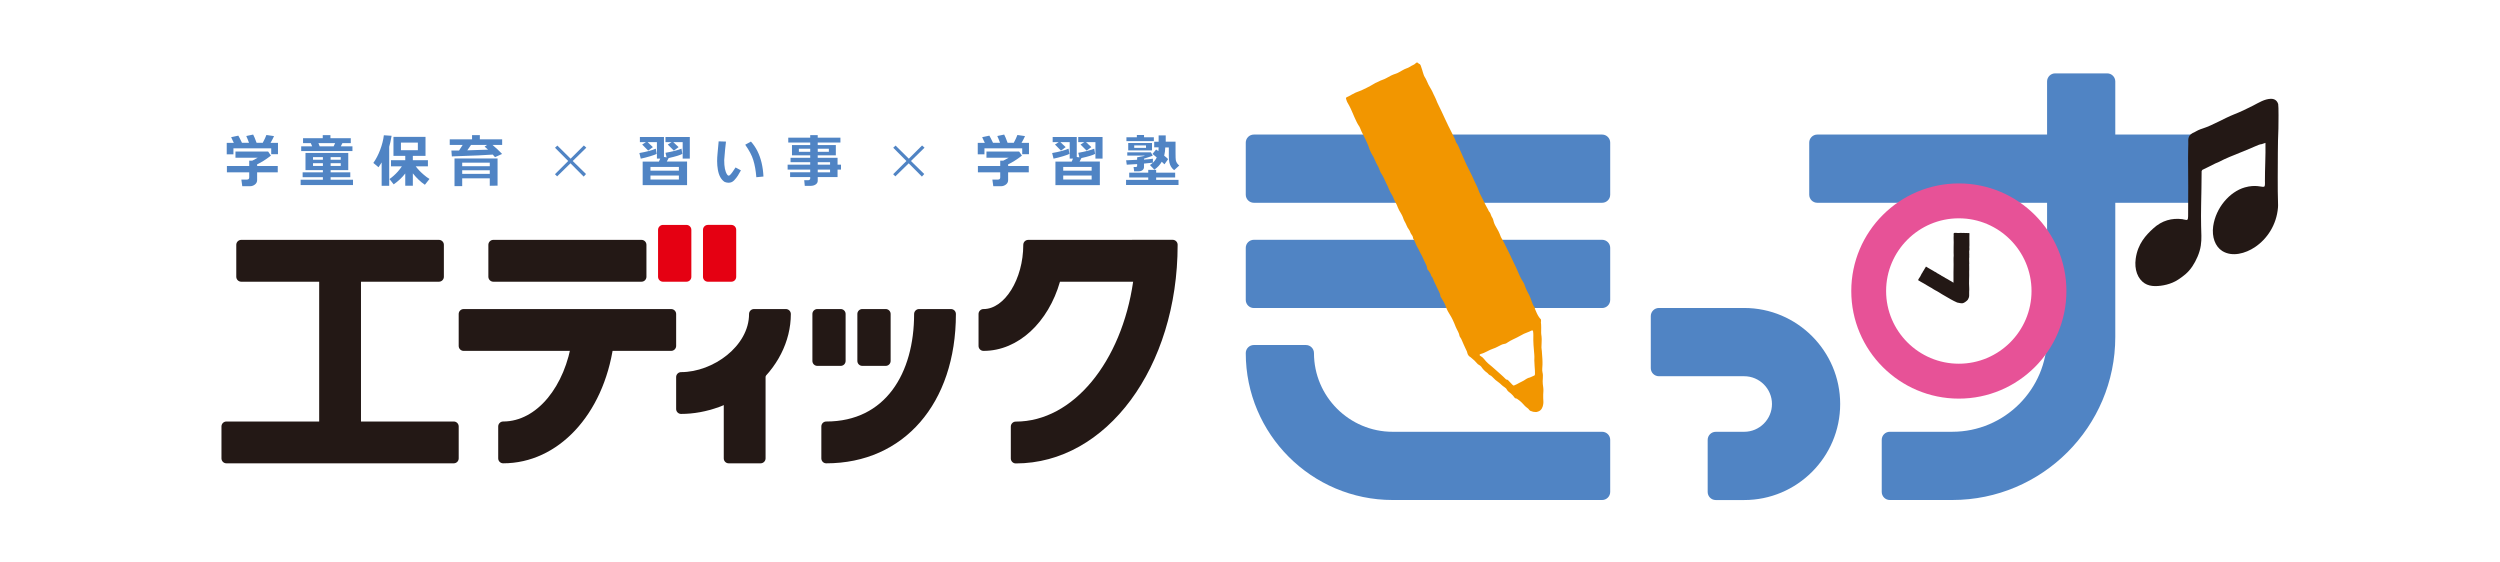<?xml version="1.0" encoding="utf-8"?>
<!-- Generator: Adobe Illustrator 16.0.0, SVG Export Plug-In . SVG Version: 6.00 Build 0)  -->
<!DOCTYPE svg PUBLIC "-//W3C//DTD SVG 1.1//EN" "http://www.w3.org/Graphics/SVG/1.1/DTD/svg11.dtd">
<svg version="1.1" id="レイヤー_1" xmlns="http://www.w3.org/2000/svg" xmlns:xlink="http://www.w3.org/1999/xlink" x="0px"
	 y="0px" width="200px" height="45px" viewBox="0 0 200 45" enable-background="new 0 0 200 45" xml:space="preserve">
<g>
	<g>
		<g>
			<path fill="#231815" d="M57.901,30.107v6.563c0,0.219,0.174,0.396,0.395,0.396h2.555c0.214,0,0.395-0.178,0.395-0.396v-8.938
				L57.901,30.107z"/>
			<path fill="#231815" d="M62.872,24.724H60.32c-0.222,0-0.396,0.179-0.396,0.396c0,2.563-2.874,4.65-5.437,4.65
				c-0.217,0-0.396,0.178-0.396,0.395v2.556c0,0.216,0.178,0.393,0.396,0.393l0,0c2.02,0,4.129-0.768,5.782-2.108
				c1.909-1.543,2.998-3.687,2.998-5.885C63.267,24.902,63.087,24.724,62.872,24.724z"/>
		</g>
		<g>
			<path fill="#231815" d="M76.078,24.724h-2.556c-0.214,0-0.393,0.179-0.393,0.396c0,4.742-2.289,8.601-7.03,8.601
				c-0.218,0-0.392,0.177-0.392,0.396v2.553c0,0.219,0.174,0.396,0.392,0.396l0,0c6.206,0,10.373-4.802,10.373-11.946
				C76.473,24.902,76.298,24.724,76.078,24.724z"/>
			<path fill="#231815" d="M67.649,28.874c0,0.221-0.174,0.396-0.393,0.396h-1.871c-0.216,0-0.393-0.175-0.393-0.396v-3.759
				c0-0.214,0.177-0.392,0.393-0.392h1.871c0.218,0,0.393,0.178,0.393,0.392V28.874z"/>
			<path fill="#231815" d="M71.251,28.874c0,0.221-0.177,0.396-0.395,0.396h-1.874c-0.216,0-0.393-0.175-0.393-0.396v-3.759
				c0-0.214,0.177-0.392,0.393-0.392h1.874c0.218,0,0.395,0.178,0.395,0.392V28.874z"/>
		</g>
		<path fill="#231815" d="M36.301,33.721h-7.422V22.537h6.236c0.218,0,0.395-0.177,0.395-0.396v-2.555
			c0-0.218-0.177-0.396-0.395-0.396H19.298c-0.216,0-0.396,0.177-0.396,0.396v2.555c0,0.219,0.18,0.396,0.396,0.396h6.236v11.184
			h-7.421c-0.218,0-0.396,0.177-0.396,0.396v2.553c0,0.219,0.177,0.396,0.396,0.396h18.188c0.218,0,0.395-0.178,0.395-0.396v-2.553
			C36.696,33.897,36.52,33.721,36.301,33.721z"/>
		<path fill="#231815" d="M93.813,19.185l-11.558,0.006c-0.215,0-0.393,0.177-0.393,0.396c0,2.738-1.489,5.139-3.182,5.139v-0.002
			c-0.22,0-0.397,0.179-0.397,0.396v2.555c0,0.218,0.177,0.396,0.397,0.396c2.8,0,5.192-2.307,6.118-5.533h5.853
			c-0.928,6.389-4.782,11.19-9.39,11.19l0,0c-0.217,0-0.396,0.179-0.396,0.396v2.557c0,0.215,0.178,0.394,0.396,0.394
			c7.26,0,12.95-7.687,12.95-17.494C94.21,19.362,94.03,19.185,93.813,19.185z"/>
		<g>
			<path fill="#231815" d="M53.696,28.07c0.215,0,0.396-0.178,0.396-0.396V25.12c0-0.218-0.18-0.395-0.396-0.395H37.09
				c-0.217,0-0.395,0.177-0.395,0.395v2.555c0,0.218,0.178,0.396,0.395,0.396H53.696z"/>
			<path fill="#E50012" d="M55.308,22.146c0,0.217-0.177,0.392-0.393,0.392H53.04c-0.215,0-0.396-0.175-0.396-0.392v-3.76
				c0-0.215,0.181-0.394,0.396-0.394h1.875c0.215,0,0.393,0.178,0.393,0.394V22.146z"/>
			<path fill="#E50012" d="M58.896,22.146c0,0.217-0.172,0.392-0.393,0.392h-1.872c-0.218,0-0.392-0.175-0.392-0.392v-3.76
				c0-0.215,0.174-0.394,0.392-0.394h1.872c0.22,0,0.393,0.178,0.393,0.394V22.146z"/>
			<path fill="#231815" d="M39.464,22.537H51.32c0.219,0,0.395-0.177,0.395-0.396v-2.555c0-0.218-0.176-0.396-0.395-0.396H39.464
				c-0.215,0-0.395,0.177-0.395,0.396v2.555C39.07,22.36,39.25,22.537,39.464,22.537z"/>
			<path fill="#231815" d="M45.764,27.152c-0.542,3.751-2.808,6.568-5.512,6.568l0,0c-0.217,0-0.396,0.177-0.396,0.396v2.553
				c0,0.219,0.179,0.396,0.396,0.396c4.391,0,8.02-3.879,8.824-9.435L45.764,27.152z"/>
		</g>
	</g>
	<g>
		<path fill="#5084C4" d="M128.816,15.579c0,0.353-0.289,0.643-0.645,0.643h-27.865c-0.354,0-0.645-0.291-0.645-0.643V11.41
			c0-0.354,0.29-0.645,0.645-0.645h27.865c0.355,0,0.645,0.291,0.645,0.645V15.579z"/>
		<path fill="#5084C4" d="M128.816,23.996c0,0.355-0.289,0.646-0.645,0.646h-27.865c-0.354,0-0.645-0.29-0.645-0.646v-4.171
			c0-0.352,0.29-0.641,0.645-0.641h27.865c0.355,0,0.645,0.289,0.645,0.641V23.996z"/>
		<path fill="#5084C4" d="M176.083,15.579c0,0.353-0.287,0.643-0.644,0.643h-30.059c-0.354,0-0.642-0.291-0.642-0.643V11.41
			c0-0.354,0.288-0.645,0.642-0.645h30.059c0.356,0,0.644,0.291,0.644,0.645V15.579z"/>
		<path fill="#5084C4" d="M168.576,5.87h-4.166c-0.354,0-0.644,0.293-0.644,0.647v20.439c0,4.184-3.402,7.586-7.583,7.586h-5.001
			c-0.354,0-0.643,0.288-0.643,0.644v4.169c0,0.354,0.288,0.645,0.643,0.645h5.001c7.189,0,13.04-5.852,13.04-13.043V6.518
			C169.224,6.163,168.934,5.87,168.576,5.87z"/>
		<path fill="#5084C4" d="M128.172,34.543h-16.758c-3.471,0-6.296-2.825-6.296-6.297c0-0.356-0.29-0.645-0.645-0.645h-4.167
			c-0.354,0-0.645,0.288-0.645,0.645c0,6.48,5.271,11.754,11.752,11.754h16.758c0.355,0,0.645-0.291,0.645-0.645v-4.169
			C128.816,34.831,128.527,34.543,128.172,34.543z"/>
		<path fill="#E75297" d="M156.707,31.89c-4.748,0-8.605-3.863-8.605-8.607c0-4.746,3.857-8.609,8.605-8.609
			c4.747,0,8.606,3.863,8.606,8.609C165.313,28.026,161.454,31.89,156.707,31.89z M156.707,17.465c-3.207,0-5.818,2.611-5.818,5.817
			s2.611,5.815,5.818,5.815s5.815-2.609,5.815-5.815S159.914,17.465,156.707,17.465z"/>
		<path fill-rule="evenodd" clip-rule="evenodd" fill="#F29600" d="M123.424,30.721c-0.04-0.302,0.057-0.63-0.023-0.924
			c-0.051-0.193-0.002-0.43-0.002-0.632c0-0.143,0.004-0.288-0.007-0.427c-0.02-0.222-0.025-0.447-0.047-0.67
			c-0.006-0.093-0.029-0.185-0.029-0.273c-0.005-0.298,0.044-0.594,0.006-0.889c-0.011-0.092-0.03-0.184-0.03-0.272
			c0-0.294,0.016-0.582-0.022-0.874c0.02-0.041,0.021-0.09,0.008-0.141c0.009-0.064-0.02-0.104-0.068-0.135
			c-0.028-0.037-0.059-0.079-0.089-0.115c-0.136-0.194-0.222-0.416-0.314-0.632c-0.031-0.069-0.02-0.15-0.071-0.208
			c-0.08-0.081-0.112-0.188-0.152-0.29c-0.085-0.198-0.138-0.408-0.235-0.603c-0.129-0.248-0.263-0.487-0.354-0.755
			c-0.033-0.1-0.067-0.207-0.129-0.296c-0.238-0.352-0.39-0.748-0.558-1.135c-0.103-0.22-0.216-0.434-0.313-0.655
			c-0.156-0.361-0.346-0.712-0.519-1.067c-0.08-0.159-0.154-0.325-0.246-0.481c-0.114-0.18-0.209-0.372-0.271-0.571
			c-0.044-0.124-0.114-0.229-0.172-0.339c-0.101-0.188-0.228-0.369-0.281-0.57c-0.039-0.131-0.055-0.26-0.137-0.374
			c-0.084-0.117-0.102-0.271-0.181-0.396c-0.025-0.044-0.076-0.073-0.092-0.119c-0.063-0.171-0.178-0.316-0.252-0.48
			c-0.128-0.288-0.276-0.56-0.42-0.84c-0.123-0.235-0.179-0.493-0.307-0.729c-0.127-0.24-0.229-0.495-0.345-0.745
			c-0.184-0.394-0.404-0.771-0.571-1.173c-0.13-0.308-0.276-0.608-0.404-0.916c-0.063-0.157-0.124-0.311-0.209-0.462
			c-0.026-0.052-0.079-0.085-0.098-0.142c-0.089-0.303-0.258-0.57-0.387-0.852c-0.079-0.162-0.168-0.32-0.243-0.482
			c-0.182-0.398-0.379-0.787-0.555-1.186c-0.14-0.311-0.314-0.605-0.428-0.927c-0.049-0.143-0.14-0.271-0.198-0.413
			c-0.046-0.122-0.11-0.24-0.171-0.356c-0.071-0.137-0.163-0.263-0.233-0.409c-0.103-0.202-0.17-0.416-0.297-0.604
			c-0.081-0.118-0.101-0.259-0.151-0.387c-0.042-0.118-0.06-0.242-0.112-0.359c-0.042-0.095-0.043-0.209-0.137-0.289
			c-0.032-0.024-0.081-0.021-0.104-0.059c-0.062-0.093-0.159-0.077-0.208-0.021c-0.102,0.121-0.248,0.16-0.375,0.232
			c-0.111,0.067-0.221,0.144-0.35,0.182c-0.128,0.037-0.239,0.108-0.355,0.168c-0.173,0.086-0.33,0.207-0.509,0.262
			c-0.268,0.08-0.512,0.205-0.746,0.345c-0.206,0.128-0.444,0.167-0.653,0.291c-0.093,0.06-0.219,0.085-0.305,0.146
			c-0.207,0.137-0.435,0.24-0.65,0.358c-0.132,0.072-0.271,0.138-0.411,0.197c-0.154,0.065-0.314,0.119-0.466,0.181
			c-0.191,0.081-0.365,0.203-0.55,0.293c-0.054,0.023-0.102,0.047-0.152,0.07c-0.052,0.028-0.082,0.072-0.061,0.133
			c0.038,0.106,0.064,0.228,0.131,0.329c0.097,0.147,0.165,0.311,0.248,0.47c0.105,0.208,0.179,0.434,0.281,0.646
			c0.105,0.217,0.19,0.441,0.321,0.646c0.057,0.084,0.117,0.167,0.149,0.265c0.104,0.298,0.282,0.569,0.411,0.862
			c0.106,0.241,0.231,0.477,0.305,0.732c0.043,0.146,0.117,0.279,0.181,0.416c0.053,0.119,0.144,0.217,0.195,0.346
			c0.115,0.281,0.258,0.557,0.404,0.828c0.067,0.134,0.087,0.288,0.177,0.411c0.167,0.237,0.272,0.511,0.396,0.77
			c0.084,0.175,0.179,0.354,0.247,0.538c0.071,0.183,0.186,0.352,0.282,0.524c0.048,0.079,0.064,0.165,0.099,0.242
			c0.064,0.158,0.158,0.299,0.231,0.454c0.063,0.142,0.105,0.292,0.186,0.429c0.104,0.184,0.223,0.36,0.302,0.56
			c0.039,0.102,0.065,0.215,0.123,0.31c0.143,0.219,0.198,0.487,0.367,0.692c0.08,0.099,0.095,0.227,0.166,0.332
			c0.07,0.106,0.166,0.209,0.159,0.355c0,0.009,0.012,0.023,0.019,0.033c0.143,0.21,0.195,0.458,0.324,0.677
			c0.073,0.115,0.134,0.246,0.194,0.375c0.083,0.172,0.196,0.337,0.265,0.522c0.049,0.141,0.137,0.263,0.188,0.4
			c0.044,0.109,0.114,0.206,0.125,0.331c0.002,0.061,0.018,0.143,0.059,0.184c0.097,0.092,0.151,0.206,0.218,0.314
			c0.041,0.063,0.032,0.14,0.078,0.193c0.13,0.136,0.153,0.324,0.24,0.482c0.075,0.144,0.149,0.3,0.217,0.454
			c0.092,0.229,0.256,0.427,0.262,0.684c0,0.018,0.022,0.032,0.035,0.056c0.141,0.24,0.302,0.475,0.394,0.745
			c0.047,0.136,0.101,0.272,0.17,0.395c0.123,0.227,0.274,0.437,0.381,0.672c0.089,0.192,0.174,0.384,0.249,0.583
			c0.101,0.247,0.27,0.464,0.306,0.739c0.005,0.024,0.025,0.05,0.043,0.073c0.065,0.087,0.117,0.189,0.155,0.292
			c0.072,0.206,0.187,0.396,0.267,0.599c0.04,0.114,0.125,0.22,0.144,0.34c0.036,0.179,0.124,0.294,0.274,0.377
			c-0.004,0.006,0.212,0.18,0.299,0.257c0.103,0.094,0.178,0.206,0.279,0.297c0.088,0.071,0.205,0.109,0.27,0.202
			c0.124,0.184,0.274,0.348,0.456,0.473c0.09,0.057,0.129,0.161,0.229,0.199c0.077,0.026,0.139,0.08,0.196,0.137
			c0.082,0.085,0.168,0.172,0.257,0.251c0.164,0.134,0.342,0.243,0.492,0.398c0.12,0.129,0.343,0.213,0.418,0.371
			c0.07,0.151,0.211,0.208,0.322,0.313c0.116,0.098,0.216,0.217,0.303,0.341c0.021,0.029,0.052,0.049,0.09,0.051
			c0.086,0.004,0.143,0.066,0.206,0.108c0.204,0.14,0.369,0.32,0.529,0.501c0.109,0.118,0.271,0.188,0.344,0.316
			c0.078,0.098,0.188,0.098,0.222,0.113c0.092,0.053,0.165,0.03,0.246,0.049c0.106,0.017,0.191-0.015,0.282-0.052
			c0.234-0.092,0.344-0.354,0.37-0.59c0.023-0.153,0.001-0.308-0.004-0.462c-0.014-0.192,0.006-0.383,0.015-0.576
			C123.482,31.09,123.446,30.91,123.424,30.721z M119.63,29.569c-0.183-0.173-0.384-0.327-0.577-0.492
			c-0.124-0.107-0.233-0.237-0.334-0.363c-0.077-0.094-0.163-0.172-0.268-0.229c-0.037-0.023-0.081-0.044-0.082-0.092
			c-0.002-0.048,0.056-0.048,0.09-0.076c0.355-0.086,0.65-0.315,0.998-0.427c0.215-0.065,0.411-0.192,0.614-0.288
			c0.094-0.042,0.185-0.085,0.293-0.094c0.1-0.006,0.181-0.07,0.256-0.12c0.132-0.09,0.27-0.162,0.41-0.23
			c0.215-0.101,0.432-0.206,0.636-0.323c0.163-0.094,0.33-0.18,0.513-0.24c0.109-0.044,0.222-0.084,0.324-0.141
			c0.086-0.049,0.136-0.021,0.145,0.072c0.012,0.097,0.021,0.195,0.019,0.295c-0.019,0.52,0.029,1.035,0.076,1.552
			c0.007,0.113,0.014,0.229,0.005,0.347c-0.017,0.173,0.023,0.343,0.017,0.515c-0.004,0.09,0.083,0.764-0.004,0.8
			c-0.169,0.068-0.323,0.164-0.505,0.203c-0.037,0.007-0.172,0.09-0.204,0.11c-0.188,0.137-0.299,0.165-0.499,0.277
			c-0.19,0.108-0.242,0.133-0.443,0.219c-0.095,0.039-0.458-0.5-0.555-0.475c-0.038,0.005-0.064-0.004-0.085-0.029
			C120.206,30.063,119.907,29.824,119.63,29.569z"/>
		<path fill-rule="evenodd" clip-rule="evenodd" fill="#231815" d="M157.547,19.79c0-0.057,0.013-0.117,0.008-0.175
			c-0.008-0.219-0.008-0.438-0.005-0.656c0.001-0.057,0-0.113,0.003-0.165c0.006-0.039,0.012-0.136-0.02-0.155
			c-0.017-0.012-0.058,0.008-0.074,0.011c-0.035,0.002-0.064-0.008-0.098-0.008c-0.049-0.003-0.087,0.002-0.133,0.001
			c-0.086-0.002-0.18-0.024-0.261-0.004c-0.05-0.02-0.12-0.006-0.17-0.003c-0.055,0.003-0.104,0.008-0.157,0.007
			c-0.067,0-0.155-0.022-0.229-0.016c-0.021,0.001-0.075,0-0.097,0.02c-0.038,0.038-0.022,0.123-0.019,0.174
			c0,0.061-0.005,0.128-0.007,0.188c0,0.127,0.011,0.258,0.008,0.383c-0.015,0.272,0,0.547-0.008,0.814
			c0,0.08,0.003,0.16,0.007,0.239c0,0.042-0.017,0.182-0.011,0.193c0.004,0.009-0.003,0.188,0,0.262
			c0.004,0.088,0.004,0.173,0.004,0.262c0,0.203-0.007,0.406-0.009,0.608c-0.002,0.282,0,0.566,0,0.848
			c-0.108-0.069-0.222-0.143-0.34-0.203c-0.063-0.03-0.118-0.083-0.184-0.109c-0.054-0.022-0.103-0.064-0.156-0.083
			c-0.008-0.022-0.068-0.048-0.094-0.061c-0.04-0.022-0.082-0.041-0.121-0.068c-0.037-0.017-0.066-0.031-0.098-0.054
			c-0.026-0.016-0.052-0.057-0.085-0.051c-0.034-0.037-0.11-0.065-0.157-0.095c-0.013-0.012-0.054-0.026-0.071-0.038
			c-0.034-0.021-0.063-0.047-0.096-0.07c-0.031-0.025-0.072-0.031-0.107-0.051c-0.034-0.021-0.067-0.051-0.104-0.066
			c-0.138-0.07-0.269-0.149-0.4-0.229c-0.033-0.021-0.068-0.037-0.101-0.062c-0.021-0.014-0.074-0.059-0.103-0.035
			c-0.017,0.008-0.022,0.05-0.029,0.067c-0.016,0.029-0.041,0.054-0.057,0.082c-0.022,0.039-0.043,0.075-0.064,0.114
			c-0.045,0.073-0.104,0.148-0.133,0.225c-0.038,0.035-0.066,0.104-0.088,0.147c-0.022,0.045-0.046,0.09-0.068,0.135
			c-0.037,0.061-0.094,0.13-0.126,0.192c-0.016,0.024-0.042,0.068-0.04,0.096c0.005,0.043,0.065,0.06,0.1,0.077
			c0.032,0.021,0.07,0.049,0.112,0.069c0.074,0.048,0.16,0.08,0.234,0.129c0.158,0.108,0.337,0.19,0.492,0.292
			c0.045,0.028,0.099,0.053,0.147,0.081c0.025,0.013,0.103,0.076,0.111,0.074c0.007-0.001,0.114,0.07,0.159,0.094
			c0.059,0.028,0.109,0.057,0.163,0.086c0.123,0.072,0.245,0.152,0.362,0.223c0.238,0.14,0.482,0.271,0.713,0.413
			c0.07,0.041,0.445,0.241,0.524,0.264c0.157,0.036,0.34,0.075,0.451,0.054c0.113-0.02,0.349-0.2,0.402-0.282
			c0.054-0.079,0.104-0.206,0.106-0.318c0-0.113,0-0.224,0-0.33c0.004-0.186,0.017-0.143,0.004-0.323
			c-0.014-0.207-0.014-0.431-0.009-0.64c0.002-0.212,0.017-0.433,0.005-0.647c-0.003-0.103,0.015-0.206,0.004-0.312
			c-0.007-0.081,0.008-0.162-0.004-0.244c0.017-0.03,0.006-0.12,0.004-0.159c0-0.066-0.004-0.134-0.004-0.201
			c0-0.052-0.003-0.103,0-0.154c0-0.044,0.025-0.104,0.004-0.143c0.017-0.068,0-0.185,0-0.257c0.009-0.027-0.004-0.09-0.004-0.121
			c0-0.057,0.013-0.114,0.021-0.168C157.561,19.903,157.547,19.848,157.547,19.79z"/>
		<path fill="#231815" d="M182.255,8.324c-0.048-0.156-0.182-0.42-0.567-0.42h-0.023c-0.505,0.015-0.968,0.313-1.422,0.547
			c-0.506,0.26-1.017,0.503-1.54,0.708c-0.74,0.292-1.703,0.869-2.459,1.11c-0.126,0.043-0.26,0.084-0.385,0.145
			c-0.056,0.023-0.106,0.053-0.157,0.082c-0.047,0.028-0.092,0.056-0.139,0.077c-0.507,0.208-0.523,0.465-0.501,0.942
			c0,0.033-0.001,0.17-0.008,0.369c-0.024,1.004,0.01,2.011,0.003,3.017c0,0.169-0.005,1.471-0.007,2.196
			c-0.003,0.291,0.021,0.541-0.166,0.497c-0.143-0.019-0.283-0.059-0.295-0.06c-0.83-0.103-1.627,0.094-2.339,0.75
			c-0.563,0.518-1.228,1.207-1.393,2.408c-0.121,0.861,0.151,1.617,0.719,1.978c0.231,0.146,0.514,0.218,0.843,0.218
			c0.553,0,1.28-0.149,1.829-0.515c0.413-0.276,0.787-0.54,1.138-1.061c0.309-0.466,0.593-1.08,0.679-1.676
			c0.081-0.512,0.032-1.033,0.024-1.551c-0.011-0.537-0.011-1.078,0-1.618c0.022-0.927,0.03-1.853,0.04-2.777
			c0.012-0.03,0.036-0.077,0.053-0.097c0.062-0.021,0.973-0.481,1.043-0.517c0.058-0.026,0.136-0.063,0.169-0.071l0.047-0.018
			c0.732-0.376,1.102-0.503,1.889-0.827c0.224-0.092,0.449-0.185,0.668-0.274c0.104-0.046,0.205-0.09,0.301-0.132
			c0.265-0.116,0.51-0.225,0.64-0.225c0.01,0,0.29-0.102,0.297-0.1c0.021,1.029-0.047,2.053-0.043,3.082
			c0.002,0.112,0.036,0.469-0.116,0.43c-0.114,0.039-0.639-0.194-1.493,0.051c-1.214,0.349-2.316,1.62-2.53,3.106
			c-0.119,0.863,0.159,1.619,0.723,1.979c0.803,0.504,1.863,0.195,2.605-0.298c0.989-0.658,1.736-1.788,1.854-3.157
			c0.007-0.06,0.011-0.115,0.009-0.19c-0.021-0.756-0.034-1.498-0.027-2.253c0.015-1.297-0.008-2.613,0.054-3.909
			C182.28,9.979,182.296,8.465,182.255,8.324z"/>
		<path fill="#5084C4" d="M139.535,24.638h-6.826c-0.354,0-0.646,0.294-0.646,0.646v4.171c0,0.354,0.291,0.643,0.646,0.643l0,0
			h6.826c1.223,0,2.223,0.997,2.223,2.223s-1,2.222-2.223,2.222h-2.277v0.002c-0.354,0-0.644,0.288-0.644,0.644v4.17
			c0,0.354,0.289,0.644,0.644,0.644h2.277c4.231,0,7.679-3.444,7.679-7.681C147.214,28.084,143.767,24.638,139.535,24.638z"/>
	</g>
	<g>
		<path fill="#5084C4" d="M18.704,11.426c-0.049-0.111-0.118-0.255-0.207-0.437l0.008-0.018l0.56-0.119
			c0.055,0.085,0.153,0.278,0.293,0.574h0.564c-0.091-0.251-0.165-0.426-0.216-0.527l0.014-0.023l0.532-0.111
			c0.065,0.114,0.156,0.334,0.275,0.661h0.492c0.134-0.249,0.233-0.458,0.293-0.628l0.61,0.091
			c-0.067,0.153-0.159,0.333-0.278,0.538h0.594v0.908h-0.541v-0.467h-3.023v0.481h-0.536v-0.922H18.704z M20.57,14.406
			c0,0.148-0.061,0.267-0.177,0.356c-0.117,0.09-0.25,0.136-0.397,0.136h-0.615l-0.073-0.532h0.446c0.121,0,0.183-0.055,0.183-0.165
			v-0.417h-1.785v-0.506h1.785v-0.427h0.248c0.101-0.057,0.245-0.136,0.433-0.232h-1.781v-0.495h2.614l0.224,0.325
			c-0.42,0.324-0.79,0.555-1.104,0.697v0.132h1.649v0.506H20.57V14.406z"/>
		<path fill="#5084C4" d="M28.239,14.807h-4.188V14.38h1.78v-0.202h-1.62v-0.394h1.62V13.61h-1.392v-1.374h3.422v1.374H26.45v0.174
			h1.573v0.394H26.45v0.202h1.789V14.807z M24.971,11.705l-0.109-0.257h-0.618v-0.394h1.576v-0.243h0.615v0.243h1.628v0.394h-0.669
			l-0.129,0.257h0.931v0.381h-4.1v-0.381H24.971z M25.041,12.779h0.791v-0.207h-0.791V12.779z M25.832,13.054h-0.791v0.22h0.791
			V13.054z M25.473,11.448l0.101,0.257h1.119l0.119-0.257H25.473z M26.45,12.779h0.81v-0.207h-0.81V12.779z M27.26,13.054h-0.81
			v0.22h0.81V13.054z"/>
		<path fill="#5084C4" d="M31.136,14.865h-0.604v-1.87c-0.071,0.12-0.153,0.247-0.249,0.384l-0.417-0.343
			c0.21-0.293,0.392-0.642,0.545-1.043c0.153-0.402,0.251-0.792,0.298-1.172l0.619,0.042c-0.067,0.384-0.131,0.679-0.192,0.879
			V14.865z M32.42,13.878c-0.25,0.325-0.56,0.615-0.925,0.872l-0.336-0.427c0.233-0.161,0.457-0.362,0.671-0.601
			c0.124-0.138,0.229-0.276,0.321-0.417h-0.871v-0.491h1.141v-0.344h-0.944v-1.519h2.564v1.519h-1.014v0.344h1.207v0.491h-0.977
			c0.169,0.227,0.38,0.449,0.638,0.669c0.15,0.132,0.304,0.246,0.462,0.344l-0.366,0.463c-0.333-0.221-0.653-0.523-0.963-0.912
			v0.991H32.42V13.878z M33.429,12.018v-0.609h-1.353v0.609H33.429z"/>
		<path fill="#5084C4" d="M36.724,12.041c0.088-0.126,0.185-0.273,0.288-0.445h-1.033v-0.45h1.785v-0.334h0.623v0.334h1.785v0.45
			h-0.77c0.286,0.239,0.542,0.479,0.765,0.72l-0.567,0.257c-0.065-0.078-0.124-0.146-0.179-0.206
			c-0.474,0.039-1.565,0.088-3.274,0.146l-0.037-0.472C36.233,12.043,36.438,12.043,36.724,12.041z M39.182,14.269h-2.206v0.62
			h-0.615v-2.21h3.444v2.173l-0.623,0.01V14.269z M39.182,13.296v-0.283h-2.206v0.283H39.182z M36.976,13.911h2.206v-0.29h-2.206
			V13.911z M37.682,11.596c-0.096,0.15-0.195,0.293-0.298,0.431c0.696-0.016,1.25-0.034,1.661-0.055
			c-0.096-0.093-0.188-0.171-0.276-0.239l0.197-0.138H37.682z"/>
		<path fill="#5084C4" d="M45.817,12.88l1.064,1.042l-0.187,0.206l-1.056-1.063l-1.068,1.045l-0.173-0.174l1.059-1.056l-1.055-1.06
			l0.187-0.174l1.061,1.049l1.059-1.056l0.198,0.176L45.817,12.88z"/>
		<path fill="#5084C4" d="M51.261,12.692l-0.11-0.449c0.572-0.102,1.01-0.217,1.313-0.35l0.067,0.418
			c-0.076,0.044-0.252,0.11-0.529,0.193C51.726,12.587,51.478,12.648,51.261,12.692z M51.413,14.811v-1.885h1.302
			c0.034-0.071,0.069-0.15,0.105-0.238h-0.267v-1.316h-0.743l0.421,0.398l-0.375,0.279l-0.482-0.486l0.299-0.192h-0.482v-0.409
			h1.926v1.596l0.211,0.032l-0.088-0.366c0.572-0.101,0.999-0.212,1.279-0.332l0.065,0.418c-0.156,0.094-0.52,0.206-1.091,0.334
			c-0.049,0.096-0.1,0.188-0.152,0.281h1.624v1.885H51.413z M54.311,13.357h-2.274v0.297h2.274V13.357z M54.311,14.044h-2.274v0.321
			h2.274V14.044z M54.614,12.688v-1.316h-0.752l0.426,0.398l-0.381,0.279l-0.485-0.486l0.303-0.192h-0.487v-0.409h1.946v1.725
			H54.614z"/>
		<path fill="#5084C4" d="M59.274,13.628c-0.123,0.219-0.206,0.362-0.248,0.426c-0.08,0.126-0.179,0.25-0.299,0.377
			c-0.119,0.125-0.266,0.188-0.444,0.188c-0.101,0-0.205-0.022-0.312-0.064c-0.282-0.184-0.462-0.51-0.542-0.977
			c-0.04-0.223-0.059-0.456-0.059-0.693c0-0.185,0.012-0.396,0.036-0.637c0.021-0.195,0.05-0.51,0.087-0.94l0.586,0.019
			c-0.045,0.337-0.093,0.831-0.142,1.482c-0.003,0.535,0.075,0.92,0.234,1.155c0.018,0.022,0.04,0.046,0.069,0.074
			c0.054,0.024,0.107,0.011,0.16-0.038c0.108-0.101,0.255-0.302,0.445-0.604L59.274,13.628z M60.507,14.178
			c-0.042-0.529-0.125-0.99-0.247-1.381c-0.11-0.361-0.325-0.768-0.643-1.219l0.458-0.253c0.41,0.456,0.694,1.023,0.853,1.701
			c0.081,0.343,0.13,0.708,0.148,1.097L60.507,14.178z"/>
		<path fill="#5084C4" d="M67.006,14.164h-1.587v0.293c0,0.126-0.057,0.225-0.168,0.301c-0.111,0.075-0.247,0.111-0.406,0.111
			h-0.463l-0.045-0.453c0.149,0,0.259,0,0.329,0c0.041,0,0.075-0.014,0.106-0.04c0.03-0.026,0.045-0.055,0.045-0.084v-0.128h-1.609
			v-0.38h1.609v-0.216h-1.807v-0.395h1.807v-0.197h-1.573v-0.35h1.573v-0.202h-1.459v-0.821h1.459v-0.2h-1.756v-0.391h1.756v-0.202
			h0.601v0.202h1.816v0.391h-1.816v0.2h1.449v0.821h-1.449v0.202h1.587v0.546h0.275v0.395h-0.275V14.164z M64.818,11.898h-0.908
			v0.244h0.908V11.898z M66.309,12.142v-0.244h-0.889v0.244H66.309z M66.406,13.173v-0.197h-0.987v0.197H66.406z M65.419,13.784
			h0.987v-0.216h-0.987V13.784z"/>
		<path fill="#5084C4" d="M72.876,12.88l1.063,1.042l-0.187,0.206l-1.055-1.063l-1.07,1.045l-0.175-0.174l1.061-1.056l-1.055-1.06
			l0.187-0.174l1.061,1.049l1.059-1.056l0.198,0.176L72.876,12.88z"/>
		<path fill="#5084C4" d="M78.784,11.426c-0.049-0.111-0.118-0.255-0.206-0.437l0.009-0.018l0.56-0.119
			c0.055,0.085,0.153,0.278,0.294,0.574h0.563c-0.092-0.251-0.165-0.426-0.216-0.527l0.014-0.023l0.532-0.111
			c0.063,0.114,0.156,0.334,0.274,0.661h0.492c0.134-0.249,0.231-0.458,0.292-0.628l0.61,0.091
			c-0.067,0.153-0.161,0.333-0.279,0.538h0.595v0.908h-0.541v-0.467h-3.022v0.481H78.22v-0.922H78.784z M80.65,14.406
			c0,0.148-0.059,0.267-0.176,0.356c-0.118,0.09-0.25,0.136-0.396,0.136h-0.615l-0.074-0.532h0.444c0.123,0,0.184-0.055,0.184-0.165
			v-0.417h-1.785v-0.506h1.785v-0.427h0.248c0.1-0.057,0.244-0.136,0.431-0.232h-1.78v-0.495h2.615l0.225,0.325
			c-0.422,0.324-0.792,0.555-1.105,0.697v0.132h1.651v0.506H80.65V14.406z"/>
		<path fill="#5084C4" d="M84.283,12.692l-0.111-0.449c0.573-0.102,1.009-0.217,1.312-0.35l0.069,0.418
			c-0.077,0.044-0.253,0.11-0.531,0.193C84.747,12.587,84.5,12.648,84.283,12.692z M84.434,14.811v-1.885h1.303
			c0.034-0.071,0.068-0.15,0.104-0.238h-0.266v-1.316h-0.743l0.422,0.398l-0.375,0.279l-0.482-0.486l0.298-0.192h-0.482v-0.409
			h1.927v1.596l0.21,0.032l-0.088-0.366c0.573-0.101,1-0.212,1.28-0.332l0.065,0.418c-0.157,0.094-0.521,0.206-1.092,0.334
			c-0.049,0.096-0.099,0.188-0.151,0.281h1.623v1.885H84.434z M87.332,13.357h-2.274v0.297h2.274V13.357z M87.332,14.044h-2.274
			v0.321h2.274V14.044z M87.635,12.688v-1.316h-0.753l0.427,0.398l-0.38,0.279l-0.487-0.486l0.303-0.192h-0.486v-0.409h1.945v1.725
			H87.635z"/>
		<path fill="#5084C4" d="M91.859,14.392v-0.196h-1.522v-0.38h1.522V13.59h0.633v0.226h1.521v0.38h-1.521v0.196h1.789v0.409h-4.197
			v-0.409H91.859z M92.218,12.449c-0.044,0.026-0.164,0.072-0.358,0.133c-0.21,0.063-0.324,0.1-0.341,0.11v0.077
			c0.379-0.029,0.617-0.055,0.713-0.073v0.318c-0.132,0.021-0.37,0.044-0.713,0.072v0.279c0,0.098-0.038,0.18-0.117,0.245
			c-0.08,0.062-0.177,0.095-0.29,0.095h-0.38l-0.046-0.344h0.169c0.077,0,0.115-0.031,0.115-0.091v-0.145
			c-0.34,0.027-0.616,0.042-0.83,0.051l-0.051-0.352c0.232-0.007,0.525-0.02,0.881-0.042v-0.196l0.591-0.115v-0.022h-1.38v-0.263
			h1.889L92.218,12.449z M92.308,11.289h-2.194v-0.307h0.834v-0.18h0.575v0.18h0.785V11.289z M92.161,12.031h-1.903v-0.59h1.903
			V12.031z M91.681,11.831v-0.198h-0.944v0.198H91.681z M93.506,12.481v-0.683h-0.285c-0.008,0.244-0.036,0.463-0.087,0.655
			c0.157,0.125,0.262,0.218,0.317,0.275l-0.294,0.418c-0.052-0.056-0.123-0.125-0.216-0.207c-0.141,0.246-0.338,0.456-0.591,0.633
			l-0.354-0.367c0.222-0.156,0.38-0.321,0.482-0.495c0.021-0.039,0.041-0.08,0.06-0.119c-0.109-0.091-0.222-0.184-0.335-0.275
			l0.284-0.357c0.048,0.034,0.111,0.078,0.185,0.133c0.011-0.096,0.018-0.197,0.018-0.303l-0.354-0.004v-0.449h0.354V10.83h0.568
			v0.505h0.785v0.89c0,0.314,0.008,0.512,0.022,0.59c0.034,0.166,0.125,0.307,0.275,0.426l-0.408,0.373
			c-0.193-0.148-0.32-0.351-0.381-0.607C93.521,12.877,93.506,12.7,93.506,12.481z"/>
	</g>
</g>
</svg>
